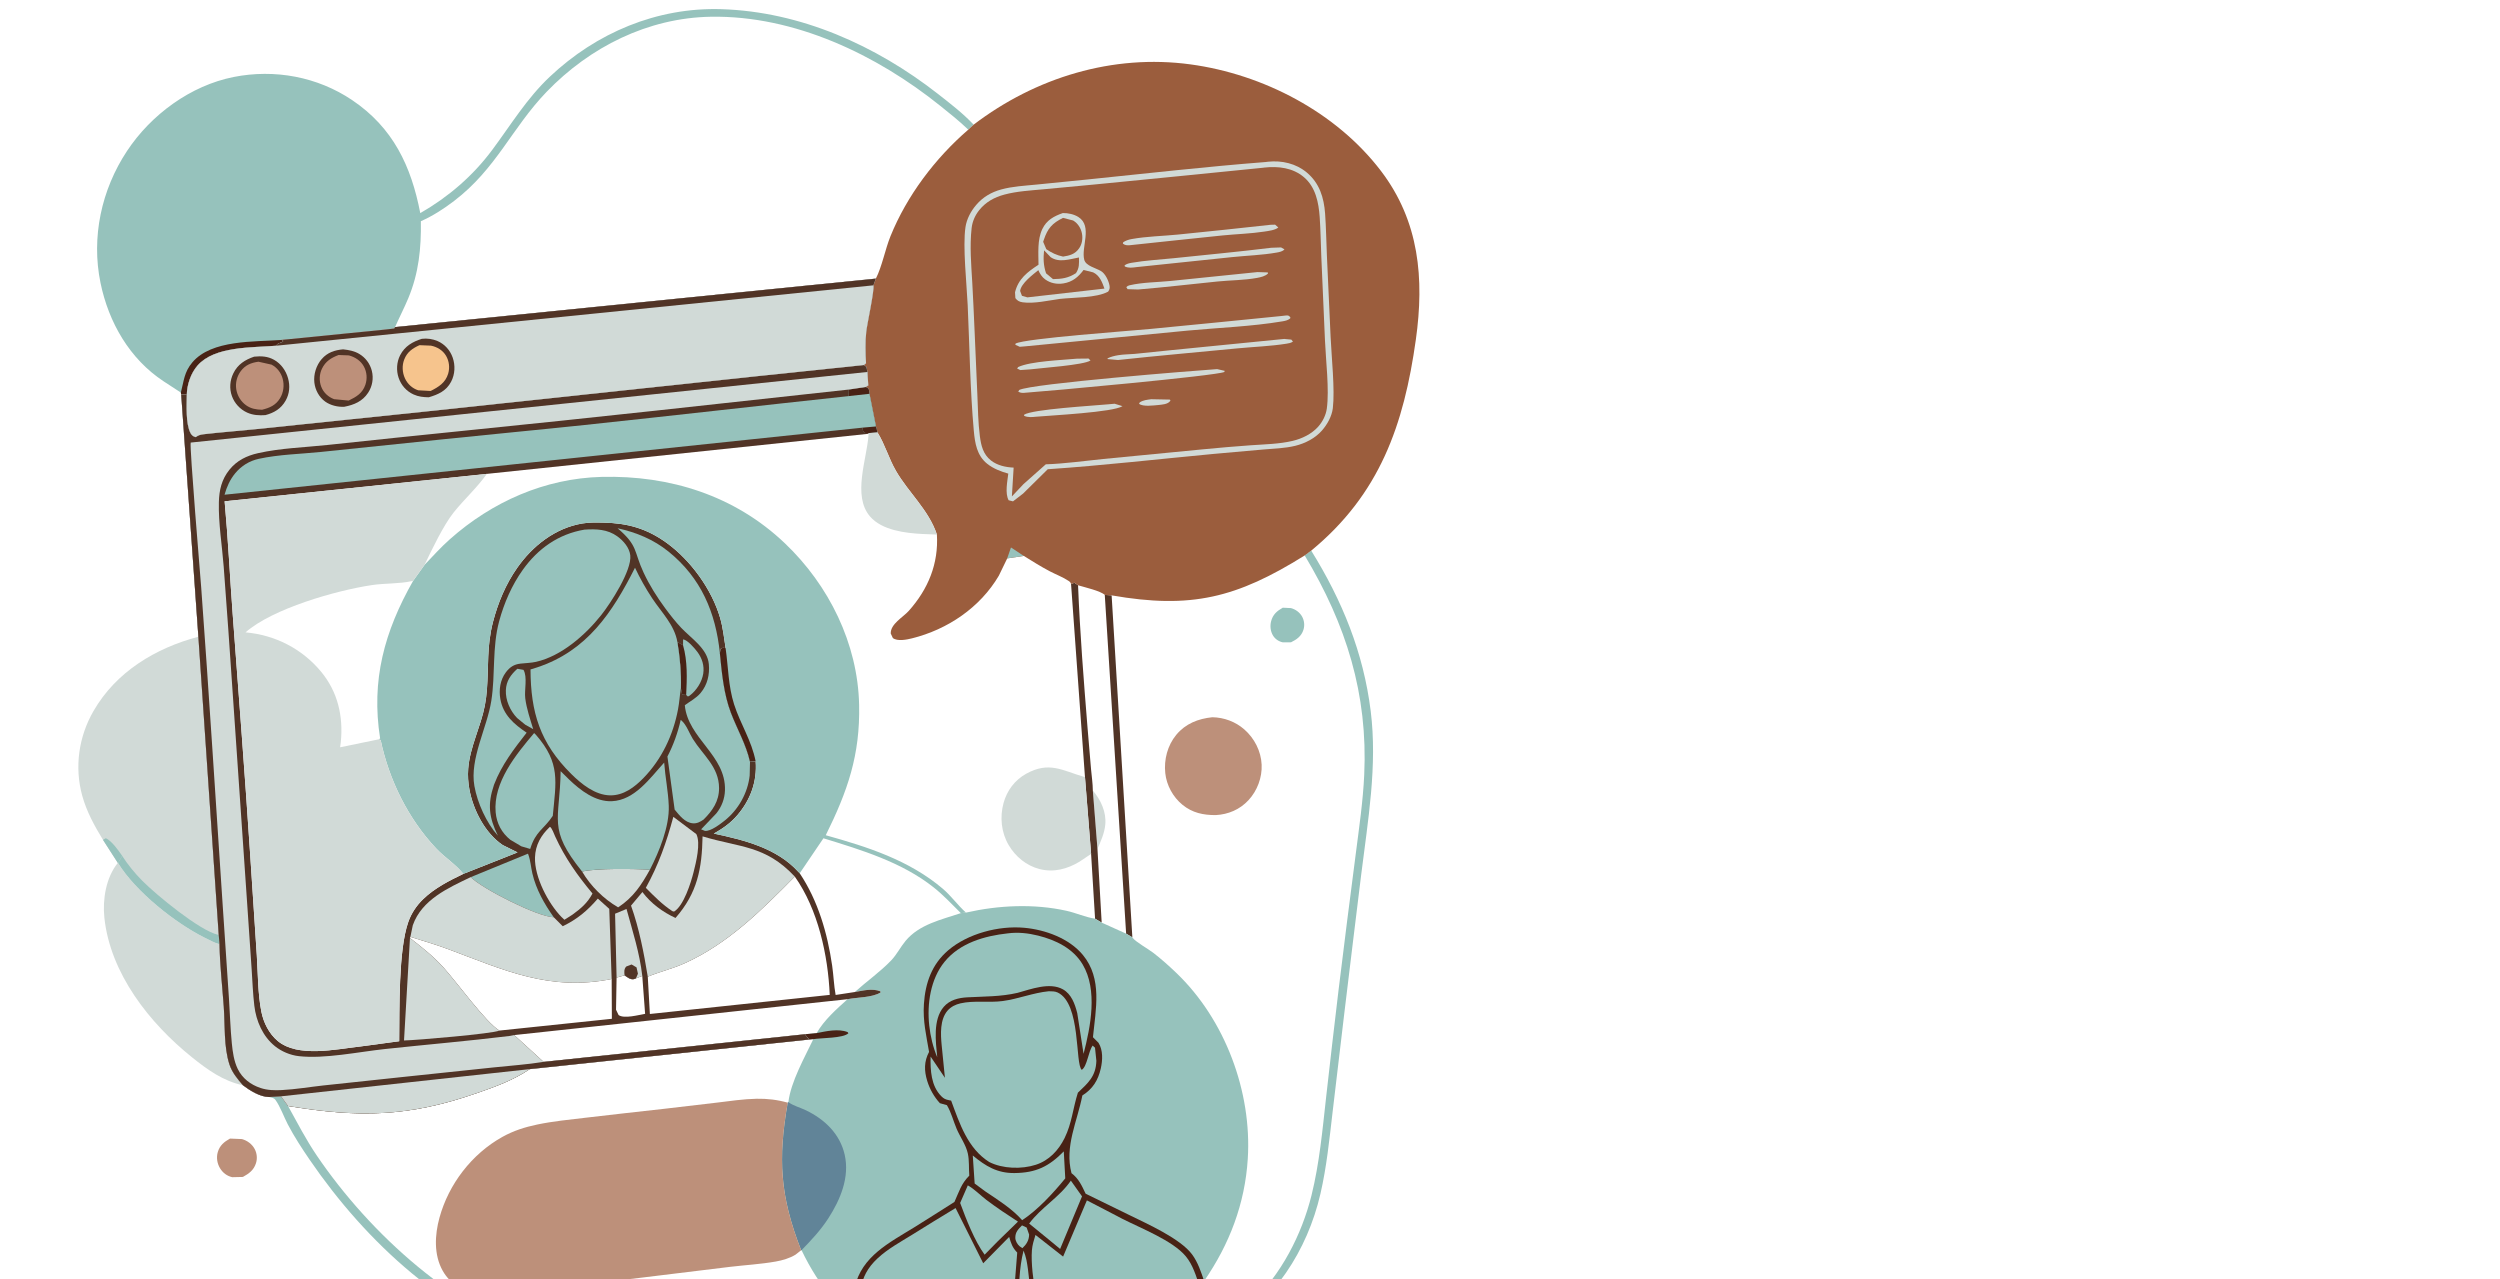 <svg width="256" height="131" viewBox="0 0 256 131" fill="none" xmlns="http://www.w3.org/2000/svg">
<g clip-path="url(#clip0_3967_53290)">
<path d="M23.552 116.59L24.771 116.641C25.324 116.793 25.817 117.159 26.085 117.67C26.316 118.113 26.364 118.64 26.21 119.117C25.982 119.827 25.493 120.179 24.87 120.519L23.777 120.545C23.245 120.42 22.825 120.105 22.538 119.64C22.234 119.145 22.138 118.535 22.301 117.976C22.5 117.293 22.953 116.925 23.552 116.59Z" fill="#BD907A"/>
<path d="M134.268 56.383C137.439 61.498 139.615 66.816 140.361 72.817C141.058 78.421 140.077 83.999 139.388 89.552C138.795 94.324 138.223 99.099 137.643 103.872C137.238 107.205 136.848 110.539 136.458 113.874C136.132 116.66 135.848 119.495 135.216 122.231C133.86 128.099 130.467 133.225 125.32 136.431L123.773 137.332L123.754 137.204L123.943 136.455C125.404 135.565 126.9 134.549 128.147 133.381C131.191 130.528 133.302 126.422 134.301 122.391C135.111 119.121 135.422 115.703 135.795 112.36C136.205 108.695 136.63 105.033 137.069 101.372C137.629 96.709 138.235 92.053 138.835 87.395C139.178 84.725 139.57 82.049 139.696 79.359C140.086 71.072 137.845 63.941 133.6 56.877L134.268 56.383Z" fill="#96C2BC"/>
<path d="M12.064 88.361L12.096 88.368C13.906 91.314 17.974 94.531 21.002 96.032C21.477 96.268 21.966 96.542 22.479 96.68C22.51 98.803 22.761 100.957 22.913 103.076C23.048 104.965 22.908 107.18 23.49 108.986C23.758 109.82 24.316 110.475 24.873 111.13C22.846 110.7 21.254 109.545 19.667 108.273C15.309 104.782 11.289 99.682 10.687 93.968C10.491 92.102 10.851 89.857 12.064 88.361Z" fill="#D1DAD7"/>
<path d="M10.546 86.002C9.671 84.565 8.87 83.112 8.42 81.48C7.613 78.55 8.059 75.441 9.569 72.817C11.89 68.785 15.921 66.371 20.312 65.199L22.396 95.73L22.478 96.68C21.964 96.541 21.476 96.267 21 96.031C17.973 94.531 13.905 91.314 12.095 88.367L12.063 88.361L10.546 86.002Z" fill="#D1DAD7"/>
<path d="M10.547 86.002L10.838 85.832C11.444 86.11 12.139 87.094 12.513 87.642L12.095 88.367L12.064 88.361L10.547 86.002Z" fill="#96C2BC"/>
<path d="M12.511 87.643C13.116 88.578 13.792 89.406 14.575 90.197C15.997 91.632 20.46 95.314 22.326 95.72L22.395 95.73L22.477 96.68C21.963 96.542 21.475 96.268 20.999 96.032C17.972 94.531 13.904 91.314 12.094 88.367L12.511 87.643Z" fill="#96C2BC"/>
<path d="M43.036 21.823C45.925 20.164 48.42 18.018 50.411 15.341C52.329 12.762 53.938 10.085 56.302 7.855C61.065 3.359 67.262 0.737 73.856 0.939C81.973 1.186 89.701 4.657 96.035 9.608C97.29 10.59 98.606 11.602 99.7 12.764L99.149 13.279C98.26 12.412 97.262 11.625 96.295 10.847C89.762 5.594 81.348 1.577 72.811 1.714C66.362 1.817 60.396 4.81 55.971 9.406C52.395 13.121 50.836 17.273 46.489 20.585C45.44 21.385 44.306 22.119 43.096 22.651C43.137 25.429 42.888 27.947 41.809 30.539C41.393 31.539 40.888 32.501 40.455 33.494L40.375 33.64L39.466 33.746L28.839 34.808L29.016 34.916C28.791 35.188 28.517 35.016 28.281 35.402C25.837 35.608 21.978 35.424 20.228 37.424C19.541 38.209 19.15 39.361 19.124 40.403L18.554 40.398L18.518 40.198L16.76 39.051C13.264 36.752 11.121 32.999 10.291 28.965C9.331 24.295 10.383 19.432 13 15.471C15.465 11.741 19.512 8.76 23.934 7.882C28.124 7.05 32.509 7.857 36.063 10.253C40.248 13.073 42.107 17.003 43.036 21.823Z" fill="#96C2BC"/>
<path d="M18.52 40.199C18.828 39.017 18.855 38.092 19.703 37.098C21.684 34.774 26.02 35.019 28.841 34.809L29.017 34.917C28.793 35.189 28.518 35.017 28.282 35.403C25.838 35.609 21.98 35.425 20.229 37.425C19.542 38.21 19.152 39.362 19.125 40.404L18.556 40.399L18.52 40.199Z" fill="#482215"/>
<path d="M131.356 62.228L132.189 62.269C132.673 62.395 133.112 62.721 133.348 63.164C133.565 63.574 133.61 64.055 133.47 64.497C133.264 65.147 132.785 65.483 132.2 65.771L131.363 65.777C130.945 65.692 130.568 65.436 130.349 65.069C130.092 64.635 130.037 64.103 130.161 63.618C130.339 62.926 130.756 62.569 131.356 62.228Z" fill="#96C2BC"/>
<path d="M113.129 60.92L113.83 60.966L115.953 95.985L115.316 95.609L113.129 60.92Z" fill="#513426"/>
<path d="M124.143 73.445C125.348 73.469 126.506 73.897 127.414 74.69C128.454 75.599 129.129 76.914 129.192 78.301C129.252 79.62 128.741 80.974 127.844 81.941C126.955 82.898 125.782 83.397 124.49 83.466C123.22 83.47 122.105 83.242 121.088 82.413C120.116 81.621 119.457 80.418 119.324 79.171C119.177 77.787 119.554 76.33 120.446 75.25C121.397 74.099 122.692 73.595 124.143 73.445Z" fill="#BD907A"/>
<path d="M111.906 80.949C112.722 81.902 113.305 83.166 113.181 84.442C113.096 85.314 112.733 86.129 112.38 86.921L111.906 80.949Z" fill="#D1DAD7"/>
<path d="M109.676 59.798L110.029 59.676L110.393 59.932C110.586 64.778 110.971 69.658 111.362 74.494C111.477 75.914 111.595 77.333 111.721 78.752C111.785 79.473 111.901 80.228 111.906 80.949L112.38 86.921L112.812 94.477L112.135 94.075L111.728 87.438L111.101 79.576L109.676 59.798Z" fill="#513426"/>
<path d="M99.701 12.765C106.034 7.938 113.947 5.513 121.896 6.591C129.334 7.599 136.832 11.485 141.42 17.518C145.346 22.681 145.855 28.55 144.984 34.77C143.761 43.501 141.297 50.597 134.27 56.383L133.601 56.878C126.646 61.221 121.966 62.391 113.833 60.966L113.132 60.92C112.686 60.502 111.068 60.139 110.395 59.933L110.031 59.676L109.678 59.798C109.615 59.636 109.581 59.592 109.43 59.489C108.853 59.098 108.121 58.827 107.499 58.5C106.586 58.02 105.711 57.469 104.835 56.925L103.139 57.181L102.28 58.952C100.362 62.214 97.031 64.46 93.385 65.367C92.848 65.501 91.9 65.695 91.43 65.337L91.211 64.87C91.183 63.891 92.469 63.212 93.054 62.558C95.044 60.336 96.118 57.722 95.939 54.739C95.095 52.209 93.054 50.475 91.744 48.215C91.011 46.953 90.618 45.497 89.853 44.281L89.702 43.67L89.036 40.325L88.993 39.961C88.912 39.727 88.845 39.721 88.632 39.633L88.914 39.474L88.827 38.09L88.711 37.566L88.457 37.382L88.682 37.207C88.621 36.145 88.591 35.035 88.704 33.976C88.788 33.188 89.576 29.623 89.432 29.219L89.686 28.532C90.311 27.322 90.647 25.516 91.186 24.186C92.874 20.026 95.757 16.213 99.15 13.279L99.701 12.765Z" fill="#9B5D3D"/>
<path d="M103.524 56.06L104.832 56.925L103.137 57.181L103.524 56.06Z" fill="#96C2BC"/>
<path d="M129.604 16.591L129.846 16.561C131.255 16.409 132.708 16.74 133.81 17.661C135.12 18.755 135.571 20.233 135.691 21.88C135.795 23.314 135.811 24.759 135.875 26.196C135.998 28.97 136.131 31.745 136.255 34.52C136.344 36.513 136.709 39.926 136.482 41.798C136.381 42.627 135.917 43.457 135.372 44.082C134.679 44.875 133.656 45.399 132.638 45.65C131.581 45.91 130.44 45.937 129.357 46.03C127.664 46.175 125.971 46.323 124.279 46.481C118.624 47.01 112.955 47.666 107.29 48.05L104.763 50.544L103.731 51.34L103.285 51.227C102.891 50.504 103.16 49.283 103.249 48.498C102.487 48.284 101.721 47.992 101.095 47.495C100.027 46.647 99.832 45.376 99.716 44.095C99.339 39.93 99.284 35.462 99.092 31.258C98.997 29.183 98.566 25.197 98.867 23.241C98.994 22.418 99.419 21.62 99.957 20.991C100.649 20.181 101.497 19.683 102.517 19.402C103.686 19.079 104.945 19.021 106.149 18.899C107.871 18.726 109.594 18.558 111.316 18.382C117.402 17.761 123.505 17.066 129.604 16.591Z" fill="#D1DAD7"/>
<path d="M129.371 17.174L129.455 17.16C130.9 17.004 132.379 17.172 133.526 18.146C134.719 19.158 135.029 20.738 135.135 22.215C135.233 23.563 135.243 24.929 135.302 26.28C135.427 29.139 135.557 31.998 135.677 34.857C135.762 36.894 136.134 39.911 135.865 41.847C135.77 42.524 135.426 43.2 134.972 43.704C134.299 44.451 133.329 44.918 132.361 45.148C130.997 45.471 129.494 45.497 128.099 45.594C126.466 45.707 124.837 45.853 123.207 46.008C119.791 46.334 116.376 46.661 112.961 47.002C111.018 47.196 109.039 47.483 107.088 47.546L104.8 49.578L103.617 50.833L103.797 47.883C102.988 47.851 102.122 47.66 101.475 47.151C100.67 46.52 100.462 45.621 100.338 44.661C100.156 43.268 100.142 41.83 100.082 40.427C99.988 38.259 99.896 36.091 99.799 33.923C99.725 32.276 99.658 30.63 99.563 28.984C99.455 27.113 99.283 25.213 99.496 23.344C99.573 22.676 99.851 22.043 100.271 21.52C100.949 20.676 101.817 20.205 102.841 19.928C104.135 19.579 105.504 19.509 106.834 19.384C108.57 19.219 110.307 19.061 112.044 18.895C117.821 18.342 123.595 17.746 129.371 17.174Z" fill="#9B5D3D"/>
<path d="M117.889 40.879L119.802 40.918L119.853 41.013L119.812 41.081C119.547 41.408 119.015 41.425 118.628 41.472C118.108 41.515 117.056 41.672 116.637 41.347L116.715 41.202C117.081 40.963 117.467 40.939 117.889 40.879Z" fill="#D1DAD7"/>
<path d="M110.28 36.728L111.467 36.715L111.668 36.913C111.008 37.381 106.569 37.685 105.479 37.825L104.475 37.895L104.152 37.735L104.26 37.586C105.542 36.983 108.782 36.871 110.28 36.728Z" fill="#D1DAD7"/>
<path d="M113.455 41.403L114.141 41.342L114.944 41.591C113.976 42.216 107.685 42.533 106.135 42.669C105.69 42.707 105.3 42.767 104.878 42.587L104.859 42.476C105.65 41.903 112.034 41.544 113.455 41.403Z" fill="#D1DAD7"/>
<path d="M128.77 27.861L129.819 27.895L129.843 28.004C129.572 28.286 129.094 28.388 128.722 28.457C127.421 28.699 126.021 28.691 124.702 28.822C121.982 29.094 119.272 29.42 116.547 29.644L115.466 29.612L115.332 29.401C115.443 29.288 115.517 29.248 115.672 29.212C116.98 28.906 118.518 28.905 119.866 28.77C122.834 28.472 125.802 28.166 128.77 27.861Z" fill="#D1DAD7"/>
<path d="M130.168 25.373L131.181 25.336L131.53 25.536C131.322 25.76 131.012 25.814 130.722 25.865C129.253 26.125 127.672 26.172 126.181 26.327C122.917 26.666 119.653 27.009 116.389 27.351C115.958 27.403 115.596 27.471 115.185 27.29L115.156 27.172C115.379 27.013 115.607 26.957 115.875 26.91C117.285 26.663 118.774 26.59 120.201 26.439C123.522 26.088 126.854 25.782 130.168 25.373Z" fill="#D1DAD7"/>
<path d="M131.503 34.707L132.234 34.777L132.398 34.979C132.19 35.122 131.994 35.153 131.75 35.192C130.104 35.456 128.351 35.515 126.685 35.676C122.618 36.071 118.544 36.425 114.482 36.865L113.429 36.772L113.406 36.698C113.756 36.523 114.14 36.433 114.525 36.37C115.072 36.28 115.639 36.289 116.191 36.238C117.343 36.13 118.494 35.999 119.646 35.884C123.598 35.487 127.55 35.096 131.503 34.707Z" fill="#D1DAD7"/>
<path d="M130.111 23.018L130.572 23.006L130.899 23.295C130.579 23.568 129.885 23.651 129.469 23.714C128.055 23.931 126.603 23.966 125.179 24.11C122.012 24.431 118.846 24.779 115.68 25.111C115.406 25.127 115.204 25.123 114.98 24.946L115.022 24.799C115.304 24.624 115.566 24.535 115.895 24.477C117.417 24.203 119.058 24.174 120.604 24.021C123.775 23.709 126.943 23.362 130.111 23.018Z" fill="#D1DAD7"/>
<path d="M124.637 37.797L125.413 37.975L125.367 38.092C124.548 38.483 107.145 40.071 104.972 40.218L104.891 40.226C104.623 40.239 104.428 40.23 104.223 40.059L104.267 40.142L104.357 39.937C105.629 39.276 122.346 37.954 124.637 37.797Z" fill="#D1DAD7"/>
<path d="M131.114 32.37L131.719 32.302C131.961 32.294 131.967 32.325 132.133 32.487L132.12 32.602C131.883 32.804 131.603 32.858 131.301 32.909C128.139 33.437 124.851 33.551 121.657 33.85C116.073 34.374 110.493 34.947 104.909 35.472L104.42 35.512L103.969 35.303L103.995 35.181C104.984 34.648 115.849 33.872 117.747 33.689C122.204 33.261 126.659 32.818 131.114 32.37Z" fill="#D1DAD7"/>
<path d="M108.833 21.817C109.374 21.812 109.972 21.931 110.434 22.227C111.907 23.169 110.682 25.333 111.031 26.614C111.199 27.232 112.226 27.447 112.734 27.752C113.186 28.022 113.516 28.726 113.611 29.226C113.661 29.489 113.626 29.646 113.474 29.862C112.288 30.519 109.939 30.448 108.548 30.606C107.387 30.764 105.876 31.122 104.728 30.957C104.386 30.908 104.181 30.804 103.974 30.527L103.938 29.93C104.271 28.552 105.221 27.844 106.343 27.109C106.336 25.934 106.212 24.548 106.731 23.459C107.169 22.538 107.919 22.139 108.833 21.817Z" fill="#D1DAD7"/>
<path d="M106.913 25.635L106.931 25.651L107.585 26.331C108.446 26.934 109.538 26.536 110.483 26.366C110.496 26.999 110.537 27.417 110.18 27.97C109.39 28.479 108.744 28.566 107.827 28.582L107.117 27.987C106.845 27.181 106.827 26.466 106.913 25.635Z" fill="#9B5D3D"/>
<path d="M108.854 22.311L109.889 22.578C110.376 22.874 110.689 23.362 110.793 23.918C110.89 24.437 110.807 24.992 110.501 25.43C110.08 26.031 109.543 26.168 108.856 26.276C108.191 26.127 107.697 25.897 107.141 25.517L106.82 24.762L106.887 24.561C107.284 23.376 107.743 22.861 108.854 22.311Z" fill="#9B5D3D"/>
<path d="M110.959 27.643L111.937 27.89C112.605 28.206 112.867 28.904 113.095 29.552L105.205 30.451L104.648 30.291L104.461 29.794C104.549 29.024 105.777 28.111 106.325 27.664C106.495 28.046 106.684 28.361 107.028 28.611C107.569 29.005 108.229 29.127 108.885 29.023C109.824 28.874 110.412 28.372 110.959 27.643Z" fill="#9B5D3D"/>
<path d="M98.916 93.45C102.247 92.695 105.86 92.52 109.212 93.266C110.195 93.485 111.145 93.924 112.137 94.075L112.815 94.477L115.319 95.607L115.956 95.984L116.001 96.055C116.316 96.46 117.594 97.185 118.071 97.55C118.908 98.191 119.698 98.9 120.46 99.63C125.457 104.414 128.201 111.8 127.773 118.66C127.486 123.251 125.903 127.409 123.302 131.171C123.907 133.284 123.751 134.38 123.945 136.454L123.756 137.203L123.637 137.196C123.416 137.135 123.388 136.922 123.301 136.731C123.529 135.05 123.208 133.372 122.847 131.736C122.061 132.534 121.341 133.408 120.529 134.177C117.709 136.849 114.233 138.915 110.497 139.999C109.279 140.352 108.014 140.497 106.797 140.833L106.393 141.369L105.895 141.093L105.154 141.301L104.413 141.089C104.067 140.756 104.097 140.149 104.08 139.704L103.55 139.816L103.652 140.901C98.044 141.084 92.341 138.944 88 135.426L87.808 136.083L87.687 136.152L87.428 136.055L87.369 135.071L85.942 133.732C83.959 134.207 81.966 134.658 80.021 135.273C77.608 136.037 75.249 136.977 72.826 137.704C67.231 139.383 61.477 139.491 55.856 137.882C45.855 135.019 37.465 127.169 31.713 118.763C30.909 117.587 30.136 116.402 29.473 115.139C29.073 114.377 28.704 113.319 28.21 112.636C28.042 112.404 27.82 112.403 27.559 112.334L28.777 112.261L29.494 113.252C36.776 114.456 41.758 114.386 48.801 111.942C50.696 111.284 52.563 110.611 54.237 109.479L82.852 106.449L82.418 105.907L83.619 105.79C84.421 104.423 85.625 103.364 86.79 102.317C87.798 102.114 89.301 102.162 90.173 101.628L90.15 101.511C89.291 101.181 88.403 101.437 87.53 101.584C88.738 100.499 90.157 99.5 91.27 98.333C91.833 97.741 92.207 96.975 92.73 96.346C94.14 94.647 96.401 94.171 98.394 93.504L98.916 93.45ZM82.852 106.449L54.237 109.479C52.563 110.611 50.696 111.284 48.801 111.942C41.758 114.386 36.776 114.456 29.494 113.252C30.449 114.975 31.335 116.702 32.444 118.335C37.88 126.34 46.714 134.419 56.181 137.131C62.085 138.822 67.854 138.431 73.665 136.594C76.002 135.856 78.283 134.941 80.637 134.254C82.199 133.799 83.8 133.468 85.393 133.142C84.022 131.561 82.981 129.901 82.077 128.018L82.043 128.024C79.867 122.459 79.663 118.669 80.666 112.913L80.731 112.853C80.981 110.777 82.377 108.313 83.285 106.409L82.852 106.449Z" fill="#96C2BC"/>
<path d="M83.618 105.791C84.622 105.595 85.82 105.31 86.796 105.686L86.875 105.805C86.366 106.324 84.068 106.276 83.285 106.41L82.852 106.449L82.418 105.908L83.618 105.791Z" fill="#482215"/>
<path d="M80.73 112.854L80.802 112.91C81.279 113.24 81.993 113.436 82.528 113.694C84.445 114.618 86.01 116.104 86.495 118.242C87.02 120.552 86.054 122.847 84.819 124.759C84.037 125.97 83.079 126.992 82.076 128.019L82.042 128.025C79.866 122.46 79.662 118.67 80.665 112.914L80.73 112.854Z" fill="#618498"/>
<path d="M95.136 107.715C94.848 106.02 94.493 104.553 94.609 102.809C94.753 100.648 95.415 98.748 97.093 97.314C99.1 95.599 102.262 94.771 104.866 95.003C107.023 95.196 109.471 96.075 110.888 97.789C112.899 100.224 112.202 103.345 111.918 106.211L112.488 106.784C112.96 107.548 112.913 108.56 112.722 109.407C112.449 110.619 111.89 111.517 110.833 112.176C110.315 114.845 109 117.387 109.721 120.134C110.459 120.688 110.784 121.423 111.167 122.233L115.645 124.422C117.49 125.332 120.873 126.826 122.081 128.468C122.667 129.267 122.986 130.244 123.301 131.172C123.906 133.285 123.751 134.38 123.944 136.454L123.755 137.204L123.637 137.197C123.415 137.136 123.387 136.923 123.301 136.732C123.529 135.051 123.208 133.372 122.847 131.737C122.06 132.535 121.34 133.408 120.529 134.177C117.709 136.85 114.233 138.916 110.497 140C109.279 140.353 108.013 140.498 106.797 140.834L106.393 141.37L105.894 141.094L105.153 141.302L104.413 141.09C104.066 140.756 104.097 140.15 104.08 139.705L103.549 139.816L103.652 140.901C98.044 141.085 92.34 138.945 87.999 135.427L87.808 136.084L87.686 136.153L87.427 136.056L87.368 135.072C87.329 133.977 87.281 132.896 87.523 131.819C88.235 128.645 91.063 127.257 93.608 125.686C94.993 124.832 96.358 123.947 97.735 123.079C98.202 122.05 98.421 121.21 99.255 120.388C99.195 119.65 99.265 118.834 99.105 118.113C98.906 117.216 98.313 116.425 97.957 115.585C97.616 114.781 97.414 113.924 96.963 113.169L96.242 112.966C95.651 112.316 95.204 111.529 94.948 110.689C94.626 109.634 94.615 108.703 95.136 107.715Z" fill="#482215"/>
<path d="M104.655 125.479L105.13 125.702L105.382 126.42C105.369 127.012 105.112 127.424 104.692 127.811L104.414 127.621C104.182 127.429 103.974 127.067 103.969 126.76C103.959 126.164 104.269 125.874 104.655 125.479Z" fill="#96C2BC"/>
<path d="M109.657 120.898L110.799 122.507L108.557 127.892L107.594 127.096L105.387 125.294C106.622 123.625 108.453 122.64 109.657 120.898Z" fill="#96C2BC"/>
<path d="M99.104 121.381C99.752 121.738 100.407 122.414 101.005 122.868C102.044 123.655 103.144 124.389 104.24 125.095L102.152 127.128L100.825 128.48C99.8 127.078 98.925 124.83 98.32 123.184L99.104 121.381Z" fill="#96C2BC"/>
<path d="M104.812 128.062C104.933 128.378 105.042 128.692 105.108 129.025C105.351 130.254 105.408 131.531 105.567 132.773C105.745 134.163 106.75 139.537 106.246 140.598L105.892 141.094L105.152 141.302L104.411 141.09C104.064 140.756 104.095 140.15 104.078 139.705C104.14 137.701 104.204 135.697 104.279 133.693C104.348 131.837 104.343 129.868 104.812 128.062Z" fill="#96C2BC"/>
<path d="M108.931 117.902L109.083 120.666C107.891 122.129 106.258 123.913 104.67 124.947C103.614 123.752 102.203 122.883 100.889 121.995L99.804 121.193L99.613 118.323C100.928 119.418 102.122 120.14 103.884 120.121C106.088 120.098 107.407 119.452 108.931 117.902Z" fill="#96C2BC"/>
<path d="M103.198 95.576C104.253 95.439 105.283 95.552 106.312 95.809C108.111 96.26 109.882 97.111 110.864 98.76C112.424 101.38 111.676 105.14 110.957 107.912L110.31 103.743C110.074 102.82 109.723 101.801 108.843 101.308C107.495 100.552 105.575 101.287 104.2 101.667C102.466 102.069 100.81 102.03 99.055 102.126C98.154 102.175 97.24 102.394 96.631 103.111C95.512 104.426 95.82 106.674 95.973 108.264C95.543 107.235 95.276 106.124 95.155 105.018C94.913 102.808 95.28 100.262 96.719 98.491C98.293 96.555 100.815 95.836 103.198 95.576Z" fill="#96C2BC"/>
<path d="M108.862 128.676L111.298 122.918C112.518 123.529 113.714 124.191 114.931 124.809C116.821 125.771 120.087 127.037 121.416 128.635C122.155 129.523 122.48 130.663 122.845 131.737C122.059 132.535 121.338 133.408 120.527 134.177C117.707 136.85 114.231 138.916 110.495 140C109.277 140.353 108.012 140.498 106.795 140.834C107.036 139.837 106.947 138.731 106.85 137.72C106.574 134.877 105.472 130.666 105.668 128.021C105.708 127.483 105.877 126.97 106.032 126.457L108.862 128.676Z" fill="#96C2BC"/>
<path d="M97.85 123.705L100.681 129.359L103.338 126.66C103.534 127.322 103.668 127.757 104.163 128.264C103.853 132.104 103.548 135.962 103.549 139.817L103.652 140.902C98.044 141.086 92.341 138.945 88 135.427C88.111 132.76 87.701 130.866 89.873 128.846C90.919 127.873 92.215 127.174 93.423 126.425C94.896 125.513 96.363 124.594 97.85 123.705Z" fill="#96C2BC"/>
<path d="M107.393 101.504C107.694 101.509 108.025 101.5 108.303 101.631C110.714 102.769 110.073 108.952 110.77 109.553C111.321 109.216 111.446 107.666 111.888 107.068L112.129 107.285L112.268 108.627C112.22 110.211 111.433 110.886 110.376 111.891C109.874 113.453 109.761 115.025 109.016 116.535C108.398 117.786 107.429 118.832 106.07 119.271C104.602 119.745 102.679 119.689 101.294 118.989C99.079 117.589 98.262 115.033 97.396 112.702L97.304 112.685L97.165 112.657C96.824 112.588 96.635 112.504 96.388 112.253C95.332 111.185 95.265 109.598 95.294 108.193L96.76 110.369L96.427 107.033C96.318 105.903 96.237 104.399 97.031 103.486C97.374 103.092 97.847 102.859 98.35 102.743C99.736 102.424 101.266 102.698 102.688 102.505C104.286 102.287 105.796 101.66 107.393 101.504Z" fill="#96C2BC"/>
<path d="M82.041 128.024L81.465 128.475C80.86 128.849 80.133 129.057 79.438 129.181C77.901 129.453 76.305 129.542 74.754 129.726C71.77 130.081 68.789 130.459 65.806 130.818C62.569 131.208 59.332 131.592 56.097 131.996C54.315 132.218 52.525 132.519 50.735 132.658C50.079 132.709 49.43 132.71 48.789 132.547C47.349 132.181 46.081 131.457 45.333 130.126C44.408 128.48 44.519 126.446 45.005 124.682C45.952 121.24 48.318 118.16 51.446 116.418C52.577 115.788 53.746 115.417 55.011 115.152C56.64 114.811 58.312 114.652 59.962 114.455C62.624 114.138 65.288 113.849 67.951 113.549C69.764 113.345 71.576 113.13 73.387 112.911C74.744 112.747 76.116 112.539 77.484 112.512C78.563 112.491 79.626 112.618 80.663 112.913C79.66 118.669 79.865 122.46 82.041 128.024Z" fill="#BD907A"/>
<path d="M89.685 28.531L89.431 29.218C89.575 29.622 88.788 33.187 88.703 33.975C88.59 35.034 88.62 36.144 88.681 37.206L88.456 37.381L88.71 37.565L88.826 38.089L88.913 39.473L88.631 39.632C88.844 39.72 88.911 39.726 88.992 39.96L89.035 40.324L89.701 43.67L89.852 44.28C90.617 45.496 91.011 46.952 91.743 48.215C93.053 50.474 95.094 52.209 95.938 54.738C96.117 57.721 95.043 60.335 93.053 62.557C92.468 63.211 91.182 63.89 91.21 64.869L91.429 65.336C91.899 65.694 92.847 65.5 93.384 65.366C97.03 64.459 100.361 62.213 102.28 58.951L103.139 57.18L104.834 56.924C105.71 57.468 106.585 58.019 107.498 58.499C108.12 58.826 108.852 59.097 109.429 59.489C109.58 59.591 109.614 59.635 109.677 59.797L111.102 79.576L111.729 87.438L112.136 94.075C111.144 93.924 110.194 93.485 109.211 93.266C105.859 92.52 102.246 92.695 98.915 93.45L98.392 93.504C96.4 94.171 94.139 94.648 92.729 96.346C92.206 96.975 91.832 97.741 91.269 98.333C90.156 99.501 88.737 100.499 87.529 101.584C88.402 101.437 89.29 101.181 90.149 101.511L90.172 101.629C89.3 102.163 87.797 102.114 86.789 102.318C85.624 103.364 84.42 104.424 83.618 105.791L82.417 105.908L82.851 106.449L54.236 109.48C52.562 110.612 50.695 111.285 48.8 111.942C41.757 114.386 36.775 114.457 29.493 113.252L28.776 112.262L27.558 112.335C26.629 112.329 25.587 111.667 24.873 111.129C24.316 110.474 23.758 109.82 23.49 108.986C22.908 107.18 23.048 104.964 22.913 103.076C22.761 100.957 22.51 98.802 22.479 96.68L22.397 95.73L20.313 65.199L18.555 40.398L19.124 40.403C19.15 39.361 19.541 38.209 20.228 37.424C21.979 35.424 25.837 35.608 28.281 35.401C28.517 35.015 28.791 35.188 29.016 34.916L28.839 34.807L39.466 33.746L40.375 33.64L40.455 33.493L89.685 28.531ZM89.852 44.28L88.948 44.347L88.944 44.419L49.856 48.525C48.844 49.956 47.532 51.125 46.444 52.491C45.411 53.789 44.222 56.283 43.477 57.837C44.329 56.942 45.138 56.043 46.065 55.22C50.386 51.38 55.793 48.98 61.604 48.834C68.595 48.657 75.24 50.74 80.377 55.636C84.883 59.931 87.837 65.893 87.974 72.169C88.087 77.331 86.787 81.02 84.558 85.527C88.825 86.718 93.082 88.073 96.525 90.992C97.409 91.741 98.066 92.691 98.915 93.45C102.246 92.695 105.859 92.52 109.211 93.266C110.194 93.485 111.144 93.924 112.136 94.075L111.729 87.438L111.102 79.576L109.677 59.797C109.614 59.635 109.58 59.591 109.429 59.489C108.852 59.097 108.12 58.826 107.498 58.499C106.585 58.019 105.71 57.468 104.834 56.924L103.139 57.18L102.28 58.951C100.361 62.213 97.03 64.459 93.384 65.366C92.847 65.5 91.899 65.694 91.429 65.336L91.21 64.869C91.182 63.89 92.468 63.211 93.053 62.557C95.043 60.335 96.117 57.721 95.938 54.738C95.094 52.209 93.053 50.474 91.743 48.215C91.011 46.952 90.617 45.496 89.852 44.28ZM23.002 51.332C23.358 55.171 23.54 59.038 23.828 62.884C24.44 71.075 25.076 79.262 25.615 87.458C25.842 90.913 26.076 94.367 26.297 97.823C26.418 99.712 26.398 101.744 26.765 103.6C26.987 104.724 27.548 105.846 28.436 106.592C30.498 108.321 34.397 107.437 36.883 107.162L40.879 106.622C40.919 103.392 40.79 97.296 41.81 94.41C42.131 93.502 42.651 92.731 43.342 92.063C44.52 90.925 45.989 90.192 47.448 89.482C46.662 88.504 45.536 87.805 44.67 86.888C41.801 83.849 39.835 79.863 38.979 75.781L38.78 75.707L38.926 75.618C37.984 69.652 39.365 64.653 42.306 59.474L43.477 57.837C44.222 56.283 45.411 53.789 46.444 52.491C47.532 51.125 48.844 49.956 49.856 48.525L23.002 51.332ZM43.477 57.837L42.306 59.474C39.365 64.653 37.984 69.652 38.926 75.618L38.78 75.707L38.979 75.781C39.835 79.863 41.801 83.849 44.67 86.888C45.536 87.805 46.662 88.504 47.448 89.482L52.995 87.287L51.476 86.534C49.656 85.302 48.459 82.953 48.066 80.834C47.937 80.136 47.891 79.426 47.945 78.718C48.117 76.477 49.233 74.421 49.652 72.227C50.07 70.038 49.856 67.754 50.131 65.543C50.209 64.915 50.322 64.299 50.482 63.686C50.996 61.721 51.775 59.845 52.94 58.175C54.525 55.902 56.842 54.073 59.63 53.603C60.357 53.48 61.087 53.503 61.821 53.518C64.282 53.566 66.257 54.133 68.272 55.595C70.74 57.386 72.898 60.359 73.748 63.298C74.033 64.284 74.143 65.352 74.303 66.366C74.063 66.346 73.989 66.296 73.795 66.448L73.716 66.897C73.916 68.919 74.119 71.088 74.848 72.996C75.494 74.686 76.395 76.208 76.801 77.996L77.38 77.965C77.534 80.028 76.853 81.905 75.503 83.478C74.805 84.291 74.025 84.838 73.097 85.356C76.208 86.022 79.531 86.835 81.754 89.279L81.89 89.425C83.767 92.232 84.731 95.563 85.213 98.882C85.358 99.877 85.387 100.897 85.568 101.884L87.529 101.584C88.737 100.499 90.156 99.501 91.269 98.333C91.832 97.741 92.206 96.975 92.729 96.346C94.139 94.648 96.4 94.171 98.392 93.504L98.915 93.45C98.066 92.691 97.409 91.741 96.525 90.992C93.082 88.073 88.825 86.718 84.558 85.527C86.787 81.02 88.087 77.331 87.974 72.169C87.837 65.893 84.883 59.931 80.377 55.636C75.24 50.74 68.595 48.657 61.604 48.834C55.793 48.98 50.386 51.38 46.065 55.22C45.138 56.043 44.329 56.942 43.477 57.837ZM81.386 89.76C78.006 93.185 74.546 96.644 70.091 98.646C68.864 99.198 67.564 99.503 66.332 100.011L66.547 103.832L84.965 101.877C84.791 97.82 83.763 93.113 81.386 89.76ZM52.657 105.991L55.662 108.737L82.417 105.908L83.618 105.791C84.42 104.424 85.624 103.364 86.789 102.318L52.657 105.991ZM42.025 95.934L41.981 96.052C43.195 96.993 44.346 97.9 45.384 99.04C46.74 100.529 49.724 104.672 51.132 105.531L62.655 104.324L62.634 100.25C56.29 101.53 51.674 99.358 45.927 97.206C44.648 96.727 43.329 96.34 42.025 95.934ZM63.955 99.872L63.138 100.109L63.082 103.397L63.343 103.941C63.904 104.347 65.398 103.929 66.059 103.817L65.769 99.935L65.126 100.183L64.914 100.264C64.547 100.338 64.234 100.068 63.955 99.872Z" fill="#513426"/>
<path d="M52.979 68.482L53.603 68.593C54.032 69.327 53.681 70.657 53.785 71.498C53.918 72.569 54.29 73.635 54.6 74.666L53.784 74.208L52.945 73.52C52.239 72.779 51.757 71.712 51.8 70.677C51.838 69.734 52.302 69.086 52.979 68.482Z" fill="#96C2BC"/>
<path d="M69.943 66.074L69.949 65.469C70.409 65.534 71.134 66.385 71.414 66.759C71.894 67.403 72.137 68.176 72.013 68.977C71.881 69.828 71.319 70.705 70.63 71.226L70.445 71.326L70.265 71.166L69.858 71.121L69.725 70.469C69.768 68.871 69.624 67.322 69.367 65.748L69.943 66.074Z" fill="#96C2BC"/>
<path d="M69.367 65.746L69.943 66.072C70.415 67.707 70.347 69.48 70.265 71.164L69.858 71.12L69.725 70.467C69.768 68.869 69.624 67.32 69.367 65.746Z" fill="#482215"/>
<path d="M62.984 93.564L64.155 93.078C64.775 95.344 65.502 97.589 65.77 99.935L65.127 100.182L64.915 100.263C64.548 100.337 64.235 100.067 63.956 99.871L63.139 100.108L62.984 93.564Z" fill="#D1DAD7"/>
<path d="M63.955 99.872C63.92 99.546 63.885 99.24 64.124 98.974L64.672 98.762L65.179 99.059L65.325 99.707L65.126 100.184L64.913 100.264C64.547 100.339 64.234 100.068 63.955 99.872Z" fill="#513426"/>
<path d="M59.609 89.251C60.99 88.895 64.973 88.958 66.547 89.06C65.665 90.647 64.842 91.903 63.296 92.913C61.818 92.056 60.478 90.731 59.609 89.251Z" fill="#D1DAD7"/>
<path d="M54.065 87.416L54.097 87.498C54.33 88.127 54.364 88.802 54.517 89.451C54.901 91.087 55.745 92.574 56.71 93.931C55.002 93.865 49.412 91.016 48.199 89.82L54.065 87.416Z" fill="#96C2BC"/>
<path d="M56.311 84.666C56.508 84.75 56.75 85.436 56.851 85.657C57.863 87.869 59.128 89.641 60.671 91.495C60.156 92.465 59.494 93.025 58.622 93.659L57.794 94.184L57.494 93.901C56.133 92.5 54.72 89.803 54.783 87.806C54.824 86.519 55.399 85.526 56.311 84.666Z" fill="#D1DAD7"/>
<path d="M68.95 83.644L71.303 85.412C71.777 86.339 71.267 88.334 71.019 89.32C70.746 90.406 70.007 92.759 69.022 93.349L68.851 93.303C67.814 92.617 67.004 91.792 66.133 90.915C67.441 88.543 68.25 86.243 68.95 83.644Z" fill="#D1DAD7"/>
<path d="M69.704 73.717L69.805 73.799C70.296 74.231 70.591 75.099 70.944 75.662C71.991 77.336 73.621 78.524 73.632 80.695C73.639 82.043 72.958 83.02 72.046 83.924C71.706 84.154 71.376 84.344 70.95 84.307C70.129 84.237 69.571 83.487 69.083 82.903L68.344 77.467C68.96 76.285 69.411 75.016 69.704 73.717Z" fill="#96C2BC"/>
<path d="M54.696 75.064L54.885 75.25C57.411 78.157 56.932 80.032 56.606 83.543C55.68 84.941 54.858 85.088 54.291 86.932L53.387 86.664L52.259 85.994C51.374 85.288 50.858 84.314 50.756 83.185C50.481 80.13 52.854 77.239 54.696 75.064Z" fill="#96C2BC"/>
<path d="M41.371 106.544L41.981 96.053C43.195 96.993 44.345 97.901 45.384 99.041C46.74 100.529 49.724 104.672 51.131 105.532C50.49 105.85 42.578 106.525 41.371 106.544Z" fill="#D1DAD7"/>
<path d="M57.409 78.967L58.28 79.827C59.437 80.934 60.965 82.118 62.658 82.043C65.007 81.938 66.57 79.664 68.012 78.088C68.118 79.562 68.427 81.041 68.481 82.513C68.559 84.636 67.51 87.184 66.548 89.061C64.974 88.959 60.991 88.896 59.61 89.252C56.035 84.811 57.341 84.018 57.409 78.967Z" fill="#96C2BC"/>
<path d="M63.242 54.094C65.164 54.518 66.92 55.239 68.46 56.484C71.793 59.181 73.288 62.715 73.717 66.897C73.917 68.92 74.12 71.088 74.849 72.996C75.495 74.686 76.396 76.209 76.801 77.996L76.767 79.414C76.575 81.193 75.612 82.91 74.214 84.022C73.767 84.377 72.755 85.161 72.179 85.082L71.794 84.924L73.355 83.288C73.901 82.608 74.211 81.793 74.237 80.92C74.343 77.323 70.442 75.634 70.124 72.215C70.689 71.79 71.286 71.507 71.752 70.948C72.44 70.124 72.681 69.077 72.587 68.024C72.444 66.415 70.795 65.386 69.766 64.302C69.177 63.681 68.635 62.985 68.126 62.297C67.275 61.147 66.508 59.928 65.902 58.63C64.877 56.434 65.37 55.909 63.242 54.094Z" fill="#96C2BC"/>
<path d="M71.943 85.643C75.772 86.811 78.352 86.525 81.387 89.761C78.006 93.186 74.546 96.645 70.091 98.647C68.865 99.199 67.565 99.504 66.332 100.012C65.929 97.558 65.455 95.084 64.617 92.735L65.782 91.344C66.652 92.508 67.861 93.394 69.172 93.999C71.416 91.432 71.878 88.959 71.943 85.643Z" fill="#D1DAD7"/>
<path d="M42.023 95.935L42.27 94.75C43.19 92.128 45.882 90.931 48.199 89.82C49.412 91.016 55.002 93.865 56.71 93.931L57.626 94.847C59.129 94.111 60.126 93.276 61.218 92.015L62.389 93.067L62.633 100.251C56.289 101.531 51.672 99.359 45.925 97.207C44.646 96.728 43.328 96.341 42.023 95.935Z" fill="#D1DAD7"/>
<path d="M59.853 54.234C61.047 54.156 62.204 54.19 63.217 54.924C63.838 55.374 64.448 56.072 64.54 56.862C64.718 58.406 62.528 61.773 61.561 62.99C59.943 65.025 57.494 67.183 54.886 67.773C54.37 67.89 53.817 67.892 53.292 67.955C52.623 68.034 52.2 68.315 51.795 68.854C51.215 69.626 51.072 70.645 51.236 71.581C51.522 73.21 52.639 74.159 53.929 75.027C52.617 76.708 51.379 78.309 50.602 80.321L50.578 80.387C49.905 82.373 50.073 83.702 50.984 85.577C49.805 84.251 48.887 82.23 48.578 80.487C48.083 77.696 49.872 74.55 50.308 71.774C50.74 69.032 50.38 66.332 51.117 63.602C51.617 61.75 52.416 59.917 53.533 58.351C55.087 56.171 57.195 54.68 59.853 54.234Z" fill="#96C2BC"/>
<path d="M88.631 39.633C88.844 39.721 88.911 39.727 88.992 39.961L89.035 40.325L89.701 43.671L89.853 44.282L88.948 44.348L88.548 44.329C88.336 44.187 88.364 44.036 88.315 43.793L22.992 50.66C23.221 49.858 23.548 49.11 24.084 48.464C24.712 47.705 25.534 47.196 26.496 46.984C28.54 46.536 30.782 46.492 32.87 46.278C37.112 45.843 41.353 45.402 45.593 44.96C50.34 44.465 55.093 44.024 59.838 43.522C68.855 42.566 77.865 41.531 86.882 40.563L86.868 39.896L88.631 39.633Z" fill="#96C2BC"/>
<path d="M88.312 43.792L89.699 43.67L89.85 44.281L88.946 44.347L88.546 44.328C88.334 44.186 88.362 44.035 88.312 43.792Z" fill="#482215"/>
<path d="M88.63 39.633C88.843 39.721 88.91 39.727 88.991 39.961L89.034 40.325L86.88 40.563L86.867 39.896L88.63 39.633Z" fill="#482215"/>
<path d="M65.024 58.135C65.528 59.206 66.123 60.263 66.774 61.25C67.73 62.698 69.068 63.988 69.366 65.746C69.623 67.32 69.766 68.869 69.723 70.467C69.609 71.188 69.566 71.917 69.43 72.637C68.938 75.265 67.753 77.766 65.874 79.687C64.965 80.616 63.856 81.459 62.492 81.445C60.948 81.428 59.541 80.289 58.498 79.256C55.298 76.086 54.344 72.95 54.324 68.553L55.004 68.339C60.122 66.643 62.713 62.714 65.024 58.135Z" fill="#96C2BC"/>
<path d="M19.124 40.403C19.118 41.503 18.998 43.384 19.506 44.345C19.631 44.583 19.78 44.695 20.042 44.765C20.294 44.569 20.532 44.505 20.846 44.468C22.612 44.259 24.398 44.136 26.169 43.95C31.91 43.348 37.653 42.765 43.393 42.16C58.415 40.576 73.431 38.929 88.456 37.381L88.71 37.565L88.826 38.089L88.913 39.473L88.631 39.631L86.868 39.895C73.776 41.326 60.686 42.784 47.582 44.101C42.902 44.572 38.225 45.064 33.548 45.563C31.202 45.814 28.725 45.885 26.428 46.403C25.261 46.666 24.253 47.154 23.488 48.108C22.693 49.1 22.443 50.183 22.413 51.423C22.361 53.586 22.738 55.844 22.905 58.005C23.238 62.327 23.533 66.655 23.829 70.98C24.321 78.15 24.813 85.322 25.308 92.492C25.464 94.742 25.616 96.991 25.767 99.24C25.851 100.485 25.895 101.75 26.043 102.988C26.23 104.553 26.902 106.119 28.153 107.128C28.836 107.678 29.73 108.051 30.602 108.15C33.235 108.449 36.705 107.713 39.382 107.425C43.654 106.966 47.944 106.601 52.207 106.08L52.657 105.991L55.662 108.737L82.417 105.908L82.851 106.449L54.236 109.479C52.562 110.612 50.695 111.285 48.8 111.942C41.757 114.386 36.775 114.457 29.493 113.252L28.776 112.262L27.558 112.335C26.629 112.328 25.587 111.667 24.873 111.129C24.316 110.474 23.758 109.82 23.49 108.986C22.908 107.179 23.048 104.964 22.913 103.076C22.761 100.956 22.51 98.802 22.479 96.68L22.397 95.729L20.313 65.199L18.555 40.398L19.124 40.403Z" fill="#D1DAD7"/>
<path d="M19.124 40.403C19.118 41.503 18.998 43.384 19.506 44.345C19.631 44.583 19.78 44.695 20.042 44.765C20.294 44.569 20.532 44.505 20.846 44.468C22.612 44.259 24.398 44.136 26.169 43.95C31.91 43.348 37.653 42.765 43.393 42.16C58.415 40.576 73.431 38.929 88.456 37.381L88.71 37.565L88.826 38.089L19.528 45.319C19.396 45.714 20.514 58.964 20.605 60.188C21.402 71.027 22.079 81.876 22.805 92.719C23.018 95.895 23.236 99.07 23.445 102.245C23.546 103.771 23.59 105.311 23.738 106.832C23.825 107.713 23.952 108.653 24.343 109.458C24.813 110.423 25.665 111.074 26.673 111.408C27.386 111.645 28.109 111.663 28.851 111.624C30.261 111.551 31.677 111.309 33.081 111.154C35.781 110.857 38.484 110.576 41.186 110.29C44.319 109.959 47.451 109.631 50.584 109.3C52.27 109.122 53.989 109.006 55.662 108.737L82.417 105.908L82.851 106.449L54.236 109.479C52.562 110.612 50.695 111.285 48.8 111.942C41.757 114.386 36.775 114.457 29.493 113.252L28.776 112.262L27.558 112.335C26.629 112.328 25.587 111.667 24.873 111.129C24.316 110.474 23.758 109.82 23.49 108.986C22.908 107.179 23.048 104.964 22.913 103.076C22.761 100.956 22.51 98.802 22.479 96.68L22.397 95.729L20.313 65.199L18.555 40.398L19.124 40.403Z" fill="#513426"/>
<path d="M28.777 112.263L54.237 109.48C52.563 110.613 50.697 111.286 48.801 111.943C41.758 114.387 36.776 114.458 29.494 113.253L28.777 112.263Z" fill="#D1DAD7"/>
<path d="M89.687 28.531L89.433 29.218C89.576 29.622 88.789 33.187 88.705 33.975C88.592 35.034 88.622 36.144 88.683 37.206L88.458 37.381C73.432 38.929 58.417 40.577 43.395 42.16C37.654 42.765 31.912 43.348 26.171 43.95C24.4 44.136 22.614 44.259 20.848 44.468C20.533 44.505 20.296 44.569 20.044 44.765C19.782 44.695 19.633 44.583 19.507 44.345C19 43.384 19.12 41.503 19.126 40.403C19.152 39.361 19.543 38.209 20.23 37.424C21.98 35.424 25.839 35.608 28.283 35.401C28.519 35.015 28.793 35.188 29.018 34.916L28.841 34.807L39.468 33.746L40.377 33.64L40.457 33.493L89.687 28.531Z" fill="#D1DAD7"/>
<path d="M43.2 34.694C43.738 34.628 44.31 34.711 44.807 34.925C45.536 35.239 46.092 35.864 46.353 36.61C46.636 37.416 46.594 38.33 46.193 39.09C45.695 40.036 44.875 40.396 43.905 40.682C43.35 40.67 42.87 40.629 42.354 40.395C41.617 40.06 41.08 39.454 40.819 38.688C40.565 37.94 40.614 37.079 40.975 36.374C41.449 35.448 42.248 34.993 43.2 34.694Z" fill="#513426"/>
<path d="M42.953 35.346L44.127 35.394C44.761 35.52 45.343 35.868 45.675 36.433C45.997 36.981 46.074 37.659 45.891 38.267C45.609 39.201 44.914 39.623 44.101 40.035L42.819 39.965C42.211 39.766 41.724 39.314 41.462 38.733C41.192 38.135 41.154 37.434 41.391 36.819C41.689 36.046 42.236 35.675 42.953 35.346Z" fill="#F6C48D"/>
<path d="M35.133 35.773C35.713 35.836 36.275 35.937 36.783 36.238C37.431 36.622 37.894 37.247 38.077 37.976C38.27 38.742 38.13 39.555 37.697 40.216C37.115 41.104 36.252 41.46 35.254 41.653C34.601 41.693 33.837 41.508 33.306 41.127C32.674 40.675 32.276 39.936 32.19 39.169C32.095 38.326 32.387 37.405 32.943 36.766C33.53 36.092 34.273 35.849 35.133 35.773Z" fill="#513426"/>
<path d="M34.672 36.353L35.722 36.393C36.368 36.565 36.941 36.937 37.264 37.535C37.572 38.104 37.623 38.783 37.416 39.394C37.117 40.275 36.486 40.638 35.704 41.019L34.209 40.875C33.613 40.649 33.13 40.209 32.898 39.61C32.667 39.017 32.694 38.324 32.97 37.75C33.331 36.998 33.924 36.632 34.672 36.353Z" fill="#BD907A"/>
<path d="M26.025 36.522C26.757 36.45 27.412 36.478 28.068 36.847C28.781 37.248 29.277 37.952 29.496 38.732C29.717 39.517 29.651 40.312 29.247 41.027C28.779 41.854 28.068 42.273 27.176 42.508C26.526 42.553 25.912 42.521 25.31 42.25C24.587 41.923 24.015 41.304 23.747 40.557C23.472 39.792 23.541 38.957 23.894 38.229C24.339 37.313 25.094 36.838 26.025 36.522Z" fill="#513426"/>
<path d="M26.463 37.039L27.809 37.34C28.373 37.641 28.767 38.149 28.94 38.762C29.13 39.438 29.04 40.178 28.675 40.78C28.233 41.507 27.617 41.76 26.836 41.959C26.234 41.943 25.698 41.856 25.198 41.498C24.657 41.11 24.295 40.514 24.192 39.856C24.092 39.21 24.262 38.539 24.648 38.013C25.108 37.386 25.718 37.142 26.463 37.039Z" fill="#BD907A"/>
<path d="M89.685 28.531L89.432 29.218L40.623 34.156L28.281 35.401C28.517 35.015 28.792 35.188 29.017 34.916L28.84 34.807L39.466 33.746L40.375 33.64L40.456 33.493L89.685 28.531Z" fill="#513426"/>
<path d="M43.477 57.838C44.329 56.943 45.138 56.044 46.065 55.221C50.386 51.382 55.793 48.981 61.604 48.834C68.595 48.658 75.24 50.741 80.377 55.637C84.883 59.932 87.837 65.894 87.974 72.171C88.087 77.332 86.787 81.021 84.558 85.528C88.825 86.719 93.082 88.074 96.525 90.993C97.409 91.742 98.066 92.692 98.915 93.451L98.392 93.505C96.4 94.172 94.139 94.649 92.729 96.347C92.206 96.976 91.832 97.742 91.269 98.334C90.156 99.502 88.737 100.5 87.529 101.585L85.568 101.885C85.387 100.898 85.358 99.878 85.213 98.883C84.731 95.564 83.767 92.233 81.89 89.426L81.754 89.28C79.531 86.836 76.208 86.023 73.097 85.357C74.024 84.839 74.805 84.293 75.503 83.479C76.853 81.906 77.534 80.029 77.38 77.966L76.801 77.996C76.395 76.209 75.494 74.687 74.848 72.997C74.119 71.089 73.916 68.92 73.716 66.898L73.795 66.449C73.989 66.297 74.063 66.347 74.303 66.367C74.143 65.353 74.033 64.285 73.748 63.299C72.898 60.36 70.74 57.387 68.272 55.596C66.257 54.133 64.282 53.567 61.821 53.519C61.087 53.504 60.357 53.481 59.63 53.604C56.842 54.074 54.525 55.903 52.94 58.176C51.775 59.846 50.996 61.722 50.482 63.687C50.322 64.3 50.209 64.916 50.13 65.544C49.856 67.755 50.07 70.039 49.652 72.228C49.233 74.422 48.116 76.478 47.945 78.719C47.891 79.427 47.937 80.137 48.066 80.835C48.459 82.954 49.656 85.303 51.476 86.535L52.995 87.288L47.448 89.483C46.662 88.505 45.536 87.806 44.67 86.889C41.801 83.85 39.835 79.864 38.979 75.782L38.78 75.708L38.926 75.619C37.984 69.653 39.365 64.654 42.306 59.475L43.477 57.838ZM84.32 85.839L81.89 89.426C83.767 92.233 84.731 95.564 85.213 98.883C85.358 99.878 85.387 100.898 85.568 101.885L87.529 101.585C88.737 100.5 90.156 99.502 91.269 98.334C91.832 97.742 92.206 96.976 92.729 96.347C94.139 94.649 96.4 94.172 98.392 93.505C97.486 92.607 96.618 91.673 95.617 90.877C92.363 88.289 88.231 87.044 84.32 85.839Z" fill="#96C2BC"/>
<path d="M73.715 66.897L73.793 66.448C73.987 66.296 74.061 66.346 74.301 66.366C74.579 68.296 74.571 70.256 75.172 72.13C75.821 74.15 76.97 75.84 77.378 77.965L76.799 77.996C76.394 76.208 75.493 74.686 74.847 72.996C74.118 71.088 73.915 68.919 73.715 66.897Z" fill="#482215"/>
<path d="M23 51.333L49.854 48.525C48.842 49.957 47.53 51.126 46.442 52.492C45.409 53.79 44.221 56.283 43.475 57.838L42.304 59.475C39.363 64.654 37.982 69.653 38.924 75.618L38.778 75.708L38.977 75.781C39.833 79.863 41.799 83.849 44.668 86.888C45.534 87.805 46.66 88.504 47.446 89.483C45.987 90.192 44.518 90.925 43.34 92.064C42.648 92.731 42.129 93.503 41.808 94.411C40.788 97.296 40.917 103.392 40.877 106.622L36.881 107.162C34.395 107.438 30.496 108.321 28.434 106.592C27.546 105.847 26.985 104.724 26.763 103.601C26.396 101.744 26.416 99.712 26.295 97.823C26.074 94.368 25.84 90.913 25.613 87.458C25.074 79.262 24.438 71.075 23.825 62.885C23.538 59.039 23.356 55.171 23 51.333ZM25.142 64.754C28.169 65.024 30.93 66.43 32.875 68.777C34.593 70.85 35.164 73.347 34.898 75.991L34.829 76.522L38.778 75.708L38.924 75.618C37.982 69.653 39.363 64.654 42.304 59.475L42.15 59.511C40.856 59.794 39.41 59.714 38.084 59.913C34.404 60.464 27.901 62.324 25.142 64.754Z" fill="#D1DAD7"/>
<path d="M89.852 44.281C90.616 45.498 91.01 46.953 91.742 48.216C93.053 50.475 95.094 52.209 95.938 54.739L94.465 54.681C92.713 54.59 90.315 54.308 89.092 52.888C87.264 50.766 88.77 47.026 88.936 44.537L88.943 44.42L88.947 44.348L89.852 44.281Z" fill="#D1DAD7"/>
<path d="M111.731 87.439L110.551 88.23C109.292 88.993 107.896 89.366 106.438 88.989C105.101 88.642 103.982 87.719 103.287 86.536C102.528 85.244 102.37 83.673 102.762 82.234C103.111 80.954 103.915 79.875 105.085 79.229C107.431 77.933 108.782 78.899 110.971 79.539L111.104 79.577L111.731 87.439Z" fill="#D1DAD7"/>
</g>
<defs>
<clipPath id="clip0_3967_53290">
<rect width="256" height="131" rx="8" fill="white"/>
</clipPath>
</defs>
</svg>
